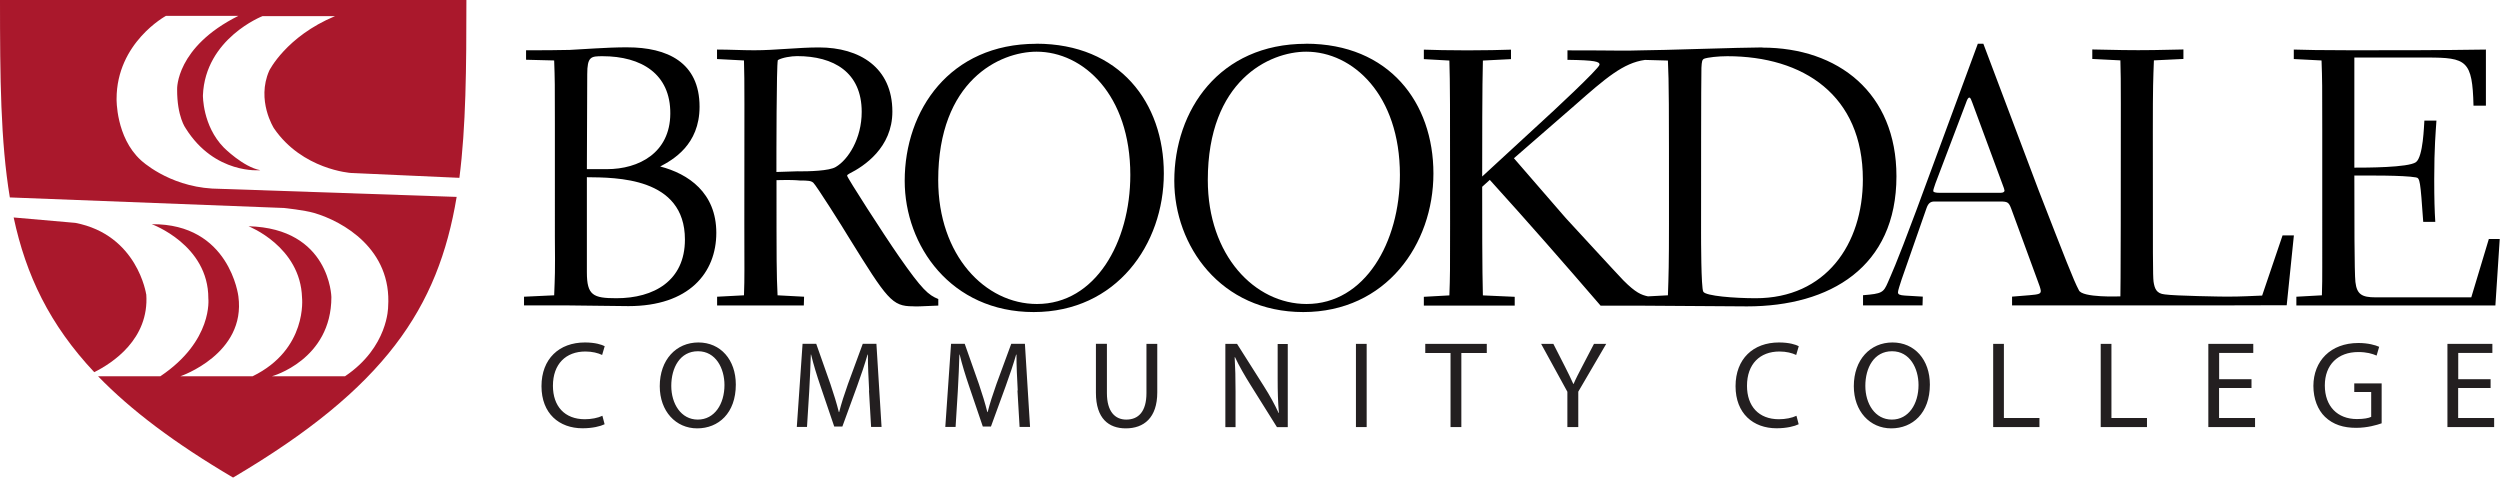 <svg xmlns="http://www.w3.org/2000/svg" width="282" height="54" fill="none" viewBox="0 0 282 54"><g clip-path="url(#clip0_963_1544)"><path fill="#231F20" d="M11.06 42.45c-.15-.16-.3-.32-.45-.47Z"/><path fill="#AA182C" d="M16.49 33.2s-.97-6.7-7.99-8.06l-6.96-.61c1.39 6.51 4.05 12.08 9.09 17.45 2.03-1.01 6.22-3.72 5.87-8.78h-.01Z"/><path fill="#AA182C" d="M15.88 18.06c-2.82-2.58-2.73-6.9-2.73-6.9 0-6.36 5.57-9.37 5.57-9.37h8.17c-7.08 3.53-6.91 8.27-6.91 8.27-.02 3.12.97 4.42.97 4.42 3.29 5.24 8.42 4.72 8.42 4.72-1.94-.36-4.12-2.55-4.12-2.55-2.42-2.47-2.36-5.9-2.36-5.9.26-6.42 6.72-8.93 6.72-8.93h8.18c-5.52 2.3-7.42 6.15-7.42 6.15-1.48 3.36.53 6.5.53 6.5 3.19 4.67 8.67 5.04 8.67 5.04l12.25.55c.74-5.79.79-12.34.79-20.07H0c0 8.73.06 15.95 1.11 22.28l30.93 1.19s2.3.24 3.39.56c3.25.95 8.8 4.08 8.35 10.59 0 0 .03 4.54-4.86 7.83h-8.24s6.7-1.84 6.7-8.93c0 0-.15-7.75-9.35-7.99 0 0 5.87 2.28 6.04 8.06 0 0 .65 5.82-5.57 8.86h-8.15s7.41-2.51 6.54-9.01c0 0-.97-8.22-9.77-8.14 0 0 6.4 2.32 6.38 8.37 0 0 .56 4.78-5.41 8.78h-7.03c3.7 3.82 8.63 7.54 15.23 11.43 17.17-10.12 23.14-19.14 25.22-31.66l-27.58-.94c-5.01-.3-8.05-3.21-8.05-3.21Z"/><path fill="#000" d="m59.1 33.47 3.41-.16c.08-2.18.12-2.39.08-6.58V13.94c0-4.52 0-4.89-.08-7.12l-3.17-.08V5.67c1.56 0 3.74 0 4.93-.04 4.77-.29 5.31-.29 6.5-.29 4.48 0 8.14 1.68 8.14 6.7 0 4.32-3.04 6-4.44 6.74 3.17.82 6.33 2.96 6.33 7.48 0 4.52-3.08 8.27-9.91 8.27-1.11 0-5.92-.08-6.9-.08h-4.88v-.99l-.01.01Zm7.1-14.39h2.26c3.62 0 7.12-1.85 7.15-6.25.04-4.48-3.25-6.49-7.64-6.49-1.32 0-1.73.04-1.73 2.05l-.04 10.69Zm0 11.64c0 2.59.7 2.92 3.33 2.92 4.24 0 7.73-1.97 7.73-6.62 0-7.07-7.81-6.99-11.06-7.03v10.73ZM90.7 33.47l-.03.99h-9.78v-.99l3.03-.16c.08-2.22.04-2.71.04-8.06 0-14.15.04-15.71-.04-18.43l-3.04-.16V5.59c1.4 0 2.8.08 4.19.08 1.24 0 2.43-.08 3.66-.16 1.24-.08 2.47-.16 3.66-.16 4.57 0 8.27 2.26 8.27 7.24 0 4.07-3.21 6.17-4.85 6.99-.21.12-.25.16-.25.25 0 .21 4.07 6.54 5.84 9.09 2.63 3.78 3.33 4.36 4.44 4.81v.74c-2.14.08-2.39.12-2.88.08-2.34 0-2.88-.78-7.19-7.73-.66-1.11-3.7-5.92-4.03-6.21-.25-.21-.53-.25-1.52-.25-.53-.04-.9-.08-2.63-.04 0 9.41 0 10.44.12 12.99l3 .16h-.01Zm-.65-14.14c1.19 0 3.49-.04 4.23-.5 1.4-.82 2.92-3.2 2.92-6.21 0-4.48-3.17-6.29-7.28-6.29-.66 0-1.68.16-2.18.45-.16.53-.16 11.02-.16 12.62l2.47-.08v.01Z"/><path fill="#000" d="M116.89 4.93c9.41 0 14.39 6.66 14.39 14.64S125.94 35.2 116.6 35.2s-14.55-7.49-14.55-14.8c0-7.98 5.1-15.46 14.84-15.46v-.01Zm.08 29.36c6.58 0 10.53-6.95 10.53-14.56 0-9.04-5.31-13.9-10.57-13.9-4.15 0-11.1 3.25-11.1 14.48 0 8.51 5.3 13.98 11.14 13.98ZM147.3 4.93c9.41 0 14.39 6.66 14.39 14.64s-5.34 15.63-14.68 15.63-14.55-7.49-14.55-14.8c0-7.98 5.1-15.46 14.84-15.46v-.01Zm.08 29.36c6.58 0 10.53-6.95 10.53-14.56 0-9.04-5.31-13.9-10.57-13.9-4.15 0-11.1 3.25-11.1 14.48 0 8.51 5.3 13.98 11.14 13.98Z"/><path fill="#000" d="M198.79 5.35c-2.34 0-11.59.33-13.69.33-1.99.07-2.58 0-8.29 0v1.07c3.17.04 3.62.21 3.62.54 0 .41-5.63 5.63-6.41 6.33l-6.83 6.29c0-3.12 0-10.53.08-13.08l3.17-.16V5.6c-1.4.04-2.63.08-4.93.08s-3.58-.04-4.9-.08v1.07l2.88.16c.08 2.72.08 4.28.08 18.43 0 5.34 0 5.84-.08 8.06l-2.88.16v.99h10.25v-.99l-3.59-.16c-.08-2.55-.08-9.25-.08-12.25l.86-.78c4.36 4.81 8.39 9.42 12.5 14.19h4.55c1.52 0 10.81.08 11.96.08 9.38 0 16.86-4.44 16.86-14.68 0-9.41-6.58-14.51-15.13-14.51v-.02Zm-10.65 27.96-2.25.12c-.74-.16-1.38-.4-2.78-1.81-.95-.99-5.47-5.92-6.5-7.03l-5.84-6.74 6.9-6c3.45-3.04 5.45-4.76 7.88-5.09l2.59.07c.12 2.72.12 4.28.12 18.43 0 4.44-.04 5.84-.12 8.06v-.01Zm9.91.33c-2.38 0-5.67-.25-5.92-.74-.25-.41-.25-6.04-.25-6.62 0-4.89 0-17.31.04-18.63.04-.74.08-.9.29-1.02.41-.16 1.6-.29 2.63-.29 8.59 0 15.29 4.4 15.29 13.9 0 7.32-4.19 13.4-12.09 13.4h.01ZM257.47 26.56l-2.3 6.78c-1.11.04-2.22.12-3.99.12-.5 0-5.84-.08-6.99-.25-.95-.09-1.15-.66-1.27-1.44-.08-.7-.08-2.3-.08-16.9 0-5.35.04-5.84.12-8.06l3.33-.16V5.58c-.95 0-2.55.08-5.1.08s-4.15-.08-5.18-.08v1.07l3.17.16c.08 2.72.04 4.28.04 18.43 0 5.34-.04 8.19-.04 8.19s-4.36.19-4.69-.71c-.58-1.07-1.56-3.62-4.52-11.22l-6.25-16.57h-.62l-6.95 18.83c-2.39 6.41-2.84 7.24-3.2 8.1-.5 1.15-.66 1.27-2.8 1.44v1.15h6.71l.03-.99-2.02-.12c-.57-.04-.78-.12-.78-.37 0-.2.25-.94.41-1.44l2.8-8.02c.2-.58.45-.78.9-.78h7.4c.86 0 .99.08 1.27.82l3 8.18c.12.29.33.9.33 1.07 0 .33-.16.41-1.27.5l-1.97.16v.99h14.81c9.33 0 10.33 0 16.17-.02l.81-7.88h-1.27l-.01.01Zm-31.83-4.81h-6.83c-.53 0-.74-.08-.74-.21 0-.2.16-.53.25-.86l3.42-9.01c.16-.45.25-.66.41-.66.12 0 .21.25.33.58l3.42 9.25c.12.29.21.58.21.66 0 .12-.12.25-.45.25h-.02ZM281.48 34.46h-22.45v-.99l2.88-.16c.04-1.07.04-2.06.04-3.21V14.68c0-5.1 0-5.63-.08-7.86l-3.13-.16V5.59c1.32.04 2.96.08 6.54.08 5.02 0 10.07 0 15.13-.08v6.33h-1.4c-.12-5.1-.78-5.43-5.22-5.43h-8.22v12.42c1.27 0 6.09 0 6.95-.62.82-.62.9-4.11.95-4.69h1.36c-.08 1.23-.25 3.04-.25 6.58 0 2.26.04 3.58.12 4.85h-1.36c-.33-4.69-.37-4.94-.82-5.02-1.4-.25-5.51-.21-6.95-.21 0 4.36 0 10.98.12 12.01.16 1.4.74 1.73 2.26 1.73h10.81l1.98-6.58h1.23l-.49 7.49v.01Z"/><path fill="#231F20" d="M68.19 47.86c-.45.22-1.34.45-2.48.45-2.64 0-4.63-1.67-4.63-4.75s1.99-4.93 4.9-4.93c1.17 0 1.91.25 2.23.42l-.29.99c-.46-.22-1.11-.39-1.89-.39-2.2 0-3.66 1.41-3.66 3.87 0 2.3 1.32 3.77 3.6 3.77.74 0 1.49-.15 1.98-.39l.25.96h-.01ZM83 43.38c0 3.23-1.96 4.94-4.36 4.94-2.4 0-4.22-1.92-4.22-4.76 0-2.98 1.85-4.93 4.36-4.93 2.51 0 4.22 1.96 4.22 4.75Zm-7.28.15c0 2 1.09 3.8 2.99 3.8 1.9 0 3.01-1.77 3.01-3.9 0-1.87-.97-3.81-2.99-3.81-2.02 0-3.01 1.85-3.01 3.91ZM98.04 44.05c-.07-1.31-.15-2.88-.14-4.05h-.04c-.32 1.1-.71 2.27-1.18 3.56l-1.66 4.55h-.92l-1.52-4.47c-.45-1.32-.82-2.53-1.09-3.65h-.03c-.03 1.17-.1 2.74-.18 4.15l-.25 4.02h-1.15l.65-9.38h1.54l1.6 4.54c.39 1.16.71 2.18.95 3.16h.04c.24-.95.57-1.98.99-3.16l1.67-4.54h1.54l.58 9.38h-1.18l-.24-4.12.02.01ZM114.8 44.05c-.07-1.31-.15-2.88-.14-4.05h-.04c-.32 1.1-.71 2.27-1.18 3.56l-1.66 4.55h-.92l-1.52-4.47c-.45-1.32-.82-2.53-1.09-3.65h-.03c-.03 1.17-.1 2.74-.18 4.15l-.25 4.02h-1.16l.65-9.38h1.54l1.6 4.54c.39 1.16.71 2.18.95 3.16h.04c.24-.95.57-1.98.99-3.16l1.67-4.54h1.54l.58 9.38h-1.18l-.24-4.12.03.01ZM124.86 38.79v5.55c0 2.1.93 2.99 2.18 2.99 1.39 0 2.28-.92 2.28-2.99v-5.55h1.22v5.47c0 2.88-1.52 4.06-3.55 4.06-1.92 0-3.37-1.1-3.37-4.01v-5.53h1.22l.02.01ZM138.22 48.17v-9.38h1.32l3.01 4.75c.7 1.1 1.24 2.09 1.68 3.05h.03c-.11-1.27-.14-2.41-.14-3.87V38.8h1.14v9.38h-1.22l-2.98-4.76c-.65-1.04-1.28-2.12-1.75-3.13h-.04c.07 1.2.1 2.32.1 3.88v4.01h-1.14l-.01-.01ZM154.16 38.79v9.38h-1.21v-9.38h1.21ZM163.62 39.82h-2.85v-1.03h6.94v1.03h-2.87v8.35h-1.22v-8.35ZM176.8 48.17v-3.98l-2.96-5.4h1.38l1.32 2.59c.36.71.64 1.28.93 1.93h.03c.26-.61.58-1.22.95-1.93l1.35-2.59h1.38l-3.15 5.39v3.99h-1.23ZM202.88 47.86c-.45.22-1.34.45-2.48.45-2.64 0-4.63-1.67-4.63-4.75s1.99-4.93 4.9-4.93c1.17 0 1.91.25 2.23.42l-.29.99c-.46-.22-1.11-.39-1.89-.39-2.2 0-3.66 1.41-3.66 3.87 0 2.3 1.32 3.77 3.6 3.77.74 0 1.49-.15 1.98-.39l.25.96h-.01ZM217.69 43.38c0 3.23-1.96 4.94-4.36 4.94-2.4 0-4.22-1.92-4.22-4.76 0-2.98 1.85-4.93 4.36-4.93 2.51 0 4.22 1.96 4.22 4.75Zm-7.28.15c0 2 1.09 3.8 2.99 3.8 1.9 0 3.01-1.77 3.01-3.9 0-1.87-.97-3.81-2.99-3.81-2.02 0-3.01 1.85-3.01 3.91ZM224.83 38.79h1.21v8.36h4.01v1.02h-5.22v-9.38ZM236.96 38.79h1.21v8.36h4.01v1.02h-5.22v-9.38ZM253.96 43.77h-3.65v3.38h4.06v1.02h-5.27v-9.38h5.07v1.02h-3.85v2.96h3.65v1h-.01ZM268.65 47.75c-.54.19-1.61.51-2.88.51-1.42 0-2.59-.36-3.51-1.24-.81-.78-1.31-2.03-1.31-3.49.01-2.8 1.93-4.84 5.08-4.84 1.09 0 1.93.24 2.34.43l-.29.99c-.5-.22-1.13-.4-2.07-.4-2.28 0-3.77 1.42-3.77 3.77s1.43 3.79 3.62 3.79c.79 0 1.34-.11 1.61-.25v-2.8h-1.91v-.97h3.09v4.51-.01ZM280.93 43.77h-3.65v3.38h4.06v1.02h-5.27v-9.38h5.07v1.02h-3.85v2.96h3.65v1h-.01Z"/></g><defs><clipPath id="clip0_963_1544"><path fill="#fff" d="M0 0h281.97v53.88H0z"/></clipPath></defs></svg>